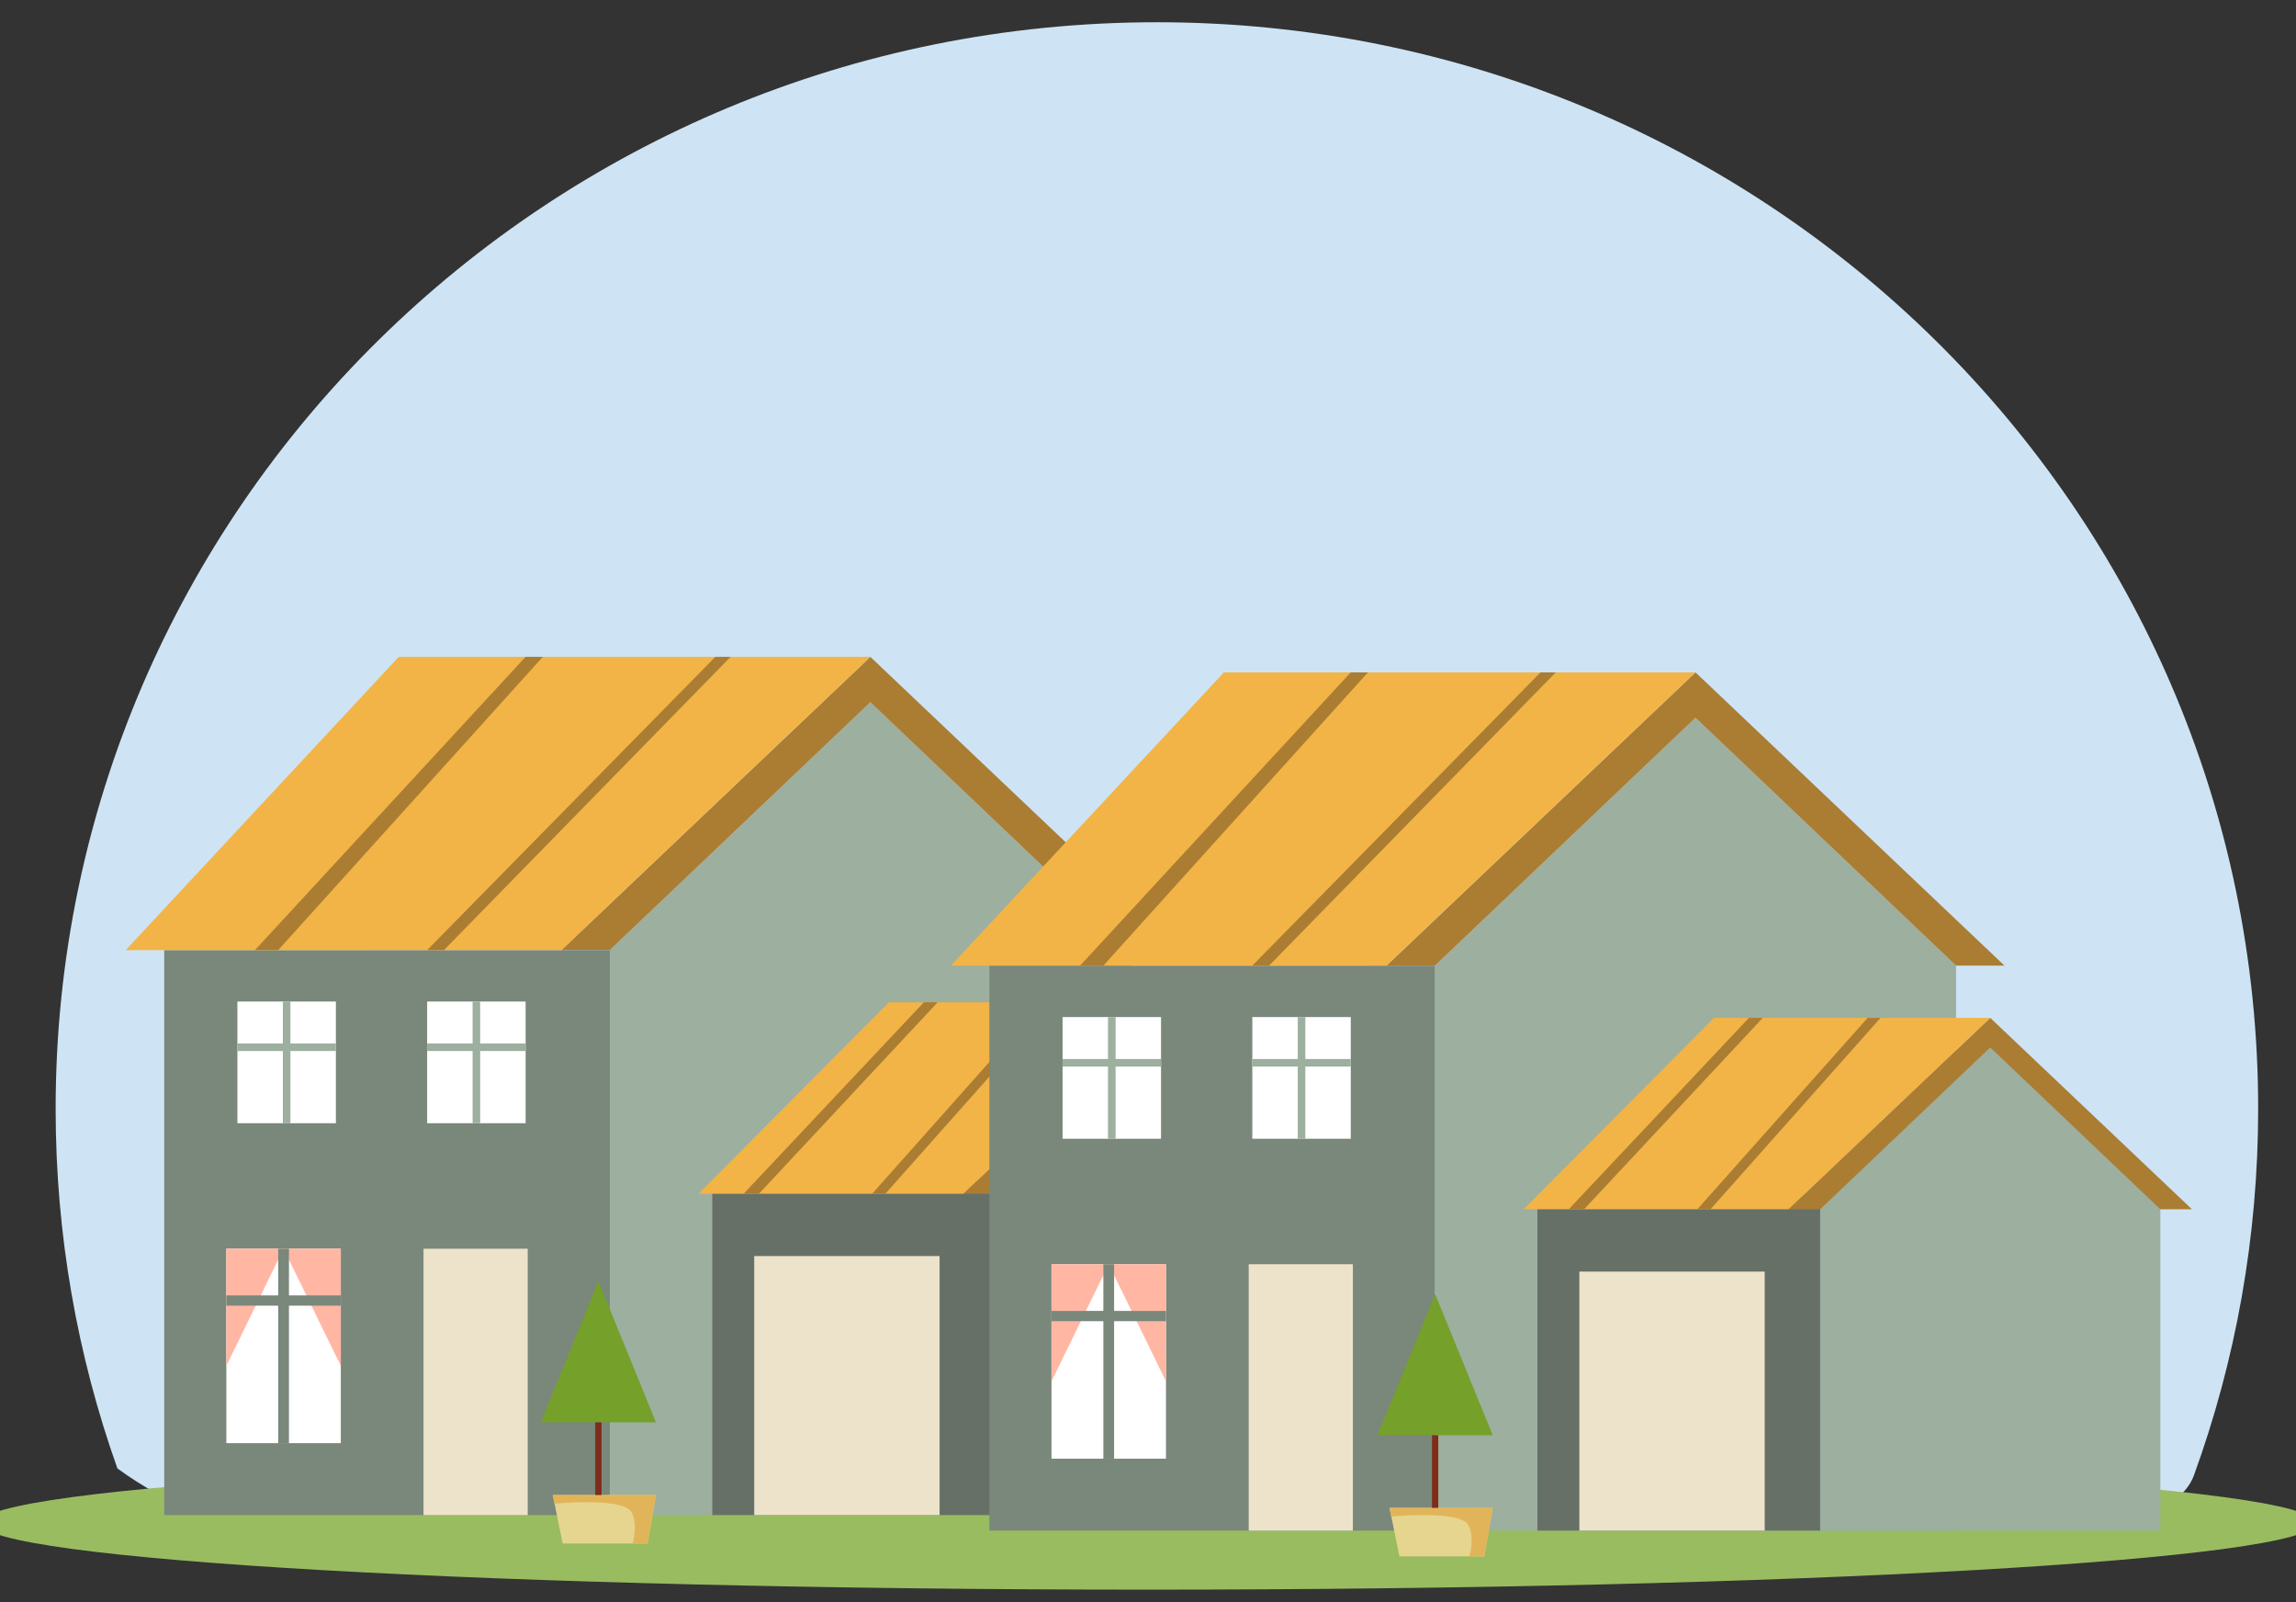 <svg width="86" height="60" viewBox="0 0 86 60" fill="none" xmlns="http://www.w3.org/2000/svg">
<rect x="0" y="0" width="86" height="60" fill="#333333" stroke="none"/>
<g id="Layer_1" clip-path="url(#clip0_98_6794)">
<g id="Group 67">
<path id="Vector" d="M84.583 41.524C84.583 46.341 83.735 50.962 82.177 55.25C80.621 59.508 61.232 57.919 43.334 57.919C25.337 57.919 11.916 60.502 4.397 54.991C2.899 50.776 2.084 46.244 2.084 41.524C2.084 19.051 20.552 0.833 43.334 0.833C66.115 0.833 84.583 19.051 84.583 41.524Z" fill="#CEE4F4"/>
<path id="Vector_2" d="M43 59.531C67.153 59.531 86.732 58.414 86.732 57.036C86.732 55.658 67.153 54.541 43 54.541C18.848 54.541 -0.732 55.658 -0.732 57.036C-0.732 58.414 18.848 59.531 43 59.531Z" fill="#99BC61"/>
<g id="Group">
<path id="Vector_3" d="M32.6 26.298L42.358 35.581V56.739H32.6H22.841V35.581L32.6 26.298Z" fill="#9DAF9F"/>
<path id="Vector_4" d="M42.358 35.581H44.173L32.6 24.599L21.026 35.581H22.841L32.6 26.298L42.358 35.581Z" fill="#AA7D33"/>
<path id="Vector_5" d="M22.841 35.581H6.151V56.739H22.841V35.581Z" fill="#7A877B"/>
<path id="Vector_6" d="M37.315 44.235H26.679V56.739H37.315V44.235Z" fill="#667067"/>
<path id="Vector_7" d="M43.64 38.332L50.011 44.443V56.739H43.64H37.268V44.443L43.64 38.332Z" fill="#9DAF9F"/>
<path id="Vector_8" d="M50.011 44.706H51.197L43.639 37.536L36.083 44.706H37.268L43.639 38.645L50.011 44.706Z" fill="#AA7D33"/>
<path id="Vector_9" d="M32.6 24.599H14.935L4.708 35.581L21.029 35.579L32.6 24.599Z" fill="#F2B447"/>
<path id="Vector_10" d="M36.083 44.706L26.164 44.706L33.293 37.536H43.64L36.083 44.706Z" fill="#F2B447"/>
<path id="Vector_11" d="M19.766 46.763H15.864V56.739H19.766V46.763Z" fill="#EDE3CA"/>
<path id="Vector_12" d="M35.193 47.039H28.25V56.739H35.193V47.039Z" fill="#EDE3CA"/>
<g id="Group_2">
<path id="Vector_13" d="M12.765 46.763H8.477V54.045H12.765V46.763Z" fill="white"/>
<path id="Vector_14" d="M10.621 46.763L12.765 51.148V46.763H10.621Z" fill="#FFB7A4"/>
<path id="Vector_15" d="M10.621 46.763L8.477 51.148V46.763H10.621Z" fill="#FFB7A4"/>
<path id="Vector_16" d="M10.823 46.763H10.42V54.045H10.823V46.763Z" fill="#7A877B"/>
<path id="Vector_17" d="M12.765 48.512H8.477V48.896H12.765V48.512Z" fill="#7A877B"/>
</g>
<g id="Group_3">
<path id="Vector_18" d="M19.688 37.507H15.999V42.064H19.688V37.507Z" fill="white"/>
<path id="Vector_19" d="M17.985 37.507H17.702V42.064H17.985V37.507Z" fill="#9DAF9F"/>
<path id="Vector_20" d="M19.688 39.078H15.999V39.36H19.688V39.078Z" fill="#9DAF9F"/>
</g>
<g id="Group_4">
<path id="Vector_21" d="M12.581 37.507H8.892V42.064H12.581V37.507Z" fill="white"/>
<path id="Vector_22" d="M10.878 37.507H10.595V42.064H10.878V37.507Z" fill="#9DAF9F"/>
<path id="Vector_23" d="M12.581 39.078H8.892V39.36H12.581V39.078Z" fill="#9DAF9F"/>
</g>
<path id="Vector_24" d="M27.365 24.599L16.628 35.581H15.999L26.794 24.599H27.365Z" fill="#AA7D33"/>
<path id="Vector_25" d="M20.332 24.599L10.42 35.581H9.549L19.686 24.599H20.332Z" fill="#AA7D33"/>
<path id="Vector_26" d="M27.852 44.706L34.602 37.536H35.12L28.426 44.706H27.852Z" fill="#AA7D33"/>
<path id="Vector_27" d="M32.666 44.706L39.048 37.536H39.532L33.161 44.706H32.666Z" fill="#AA7D33"/>
</g>
<g id="Group_5">
<path id="Vector_28" d="M63.507 26.879L73.266 36.162V57.32H63.507H53.749V36.162L63.507 26.879Z" fill="#9DAF9F"/>
<path id="Vector_29" d="M73.266 36.162H75.081L63.507 25.18L51.934 36.162H53.749L63.507 26.879L73.266 36.162Z" fill="#AA7D33"/>
<path id="Vector_30" d="M53.749 36.162H37.059V57.32H53.749V36.162Z" fill="#7A877B"/>
<path id="Vector_31" d="M68.223 44.816H57.586V57.32H68.223V44.816Z" fill="#667067"/>
<path id="Vector_32" d="M74.547 38.913L80.919 45.024V57.32H74.547H68.176V45.024L74.547 38.913Z" fill="#9DAF9F"/>
<path id="Vector_33" d="M80.919 45.287H82.104L74.547 38.117L66.99 45.287H68.176L74.547 39.226L80.919 45.287Z" fill="#AA7D33"/>
<path id="Vector_34" d="M63.507 25.18H45.843L35.616 36.162L51.936 36.16L63.507 25.18Z" fill="#F2B447"/>
<path id="Vector_35" d="M66.991 45.287L57.071 45.287L64.201 38.117H74.548L66.991 45.287Z" fill="#F2B447"/>
<path id="Vector_36" d="M50.674 47.344H46.772V57.32H50.674V47.344Z" fill="#EDE3CA"/>
<path id="Vector_37" d="M66.1 47.62H59.157V57.32H66.1V47.62Z" fill="#EDE3CA"/>
<g id="Group_6">
<path id="Vector_38" d="M43.673 47.344H39.385V54.626H43.673V47.344Z" fill="white"/>
<path id="Vector_39" d="M41.529 47.344L43.673 51.729V47.344H41.529Z" fill="#FFB7A4"/>
<path id="Vector_40" d="M41.529 47.344L39.385 51.729V47.344H41.529Z" fill="#FFB7A4"/>
<path id="Vector_41" d="M41.73 47.344H41.328V54.626H41.73V47.344Z" fill="#7A877B"/>
<path id="Vector_42" d="M43.673 49.093H39.385V49.477H43.673V49.093Z" fill="#7A877B"/>
</g>
<g id="Group_7">
<path id="Vector_43" d="M50.595 38.088H46.907V42.645H50.595V38.088Z" fill="white"/>
<path id="Vector_44" d="M48.893 38.088H48.609V42.645H48.893V38.088Z" fill="#9DAF9F"/>
<path id="Vector_45" d="M50.595 39.659H46.907V39.941H50.595V39.659Z" fill="#9DAF9F"/>
</g>
<g id="Group_8">
<path id="Vector_46" d="M43.488 38.088H39.8V42.645H43.488V38.088Z" fill="white"/>
<path id="Vector_47" d="M41.786 38.088H41.502V42.645H41.786V38.088Z" fill="#9DAF9F"/>
<path id="Vector_48" d="M43.488 39.659H39.8V39.941H43.488V39.659Z" fill="#9DAF9F"/>
</g>
<path id="Vector_49" d="M58.273 25.18L47.535 36.162H46.907L57.702 25.18H58.273Z" fill="#AA7D33"/>
<path id="Vector_50" d="M51.239 25.18L41.328 36.162H40.456L50.594 25.18H51.239Z" fill="#AA7D33"/>
<path id="Vector_51" d="M58.759 45.287L65.51 38.117H66.028L59.333 45.287H58.759Z" fill="#AA7D33"/>
<path id="Vector_52" d="M63.574 45.287L69.956 38.117H70.44L64.069 45.287H63.574Z" fill="#AA7D33"/>
</g>
<g id="Group_9">
<path id="Vector_53" d="M53.755 48.46L51.598 53.748H55.912L53.755 48.46Z" fill="#75A02A"/>
<path id="Vector_54" d="M55.913 56.468L55.597 58.285H52.418L52.113 56.791L52.047 56.468H55.913Z" fill="#E5D58F"/>
<path id="Vector_55" d="M55.913 56.468L55.597 58.285H55.038C55.125 57.941 55.187 57.468 55.002 57.12C54.734 56.616 52.792 56.734 52.113 56.791L52.047 56.468H55.913Z" fill="#E2B459"/>
<path id="Vector_56" d="M53.873 53.748H53.637V56.468H53.873V53.748Z" fill="#7F2C18"/>
</g>
<g id="Group_10">
<path id="Vector_57" d="M22.414 47.978L20.256 53.266H24.571L22.414 47.978Z" fill="#75A02A"/>
<path id="Vector_58" d="M24.571 55.986L24.256 57.803H21.076L20.772 56.309L20.706 55.986H24.571Z" fill="#E5D58F"/>
<path id="Vector_59" d="M24.571 55.986L24.256 57.803H23.696C23.784 57.459 23.846 56.986 23.661 56.638C23.393 56.133 21.451 56.252 20.772 56.309L20.706 55.986H24.571Z" fill="#E2B459"/>
<path id="Vector_60" d="M22.532 53.266H22.296V55.986H22.532V53.266Z" fill="#7F2C18"/>
</g>
</g>
</g>
<defs>
<clipPath id="clip0_98_6794">
<rect width="87.464" height="58.698" fill="white" transform="translate(-0.732 0.833)"/>
</clipPath>
</defs>
</svg>
